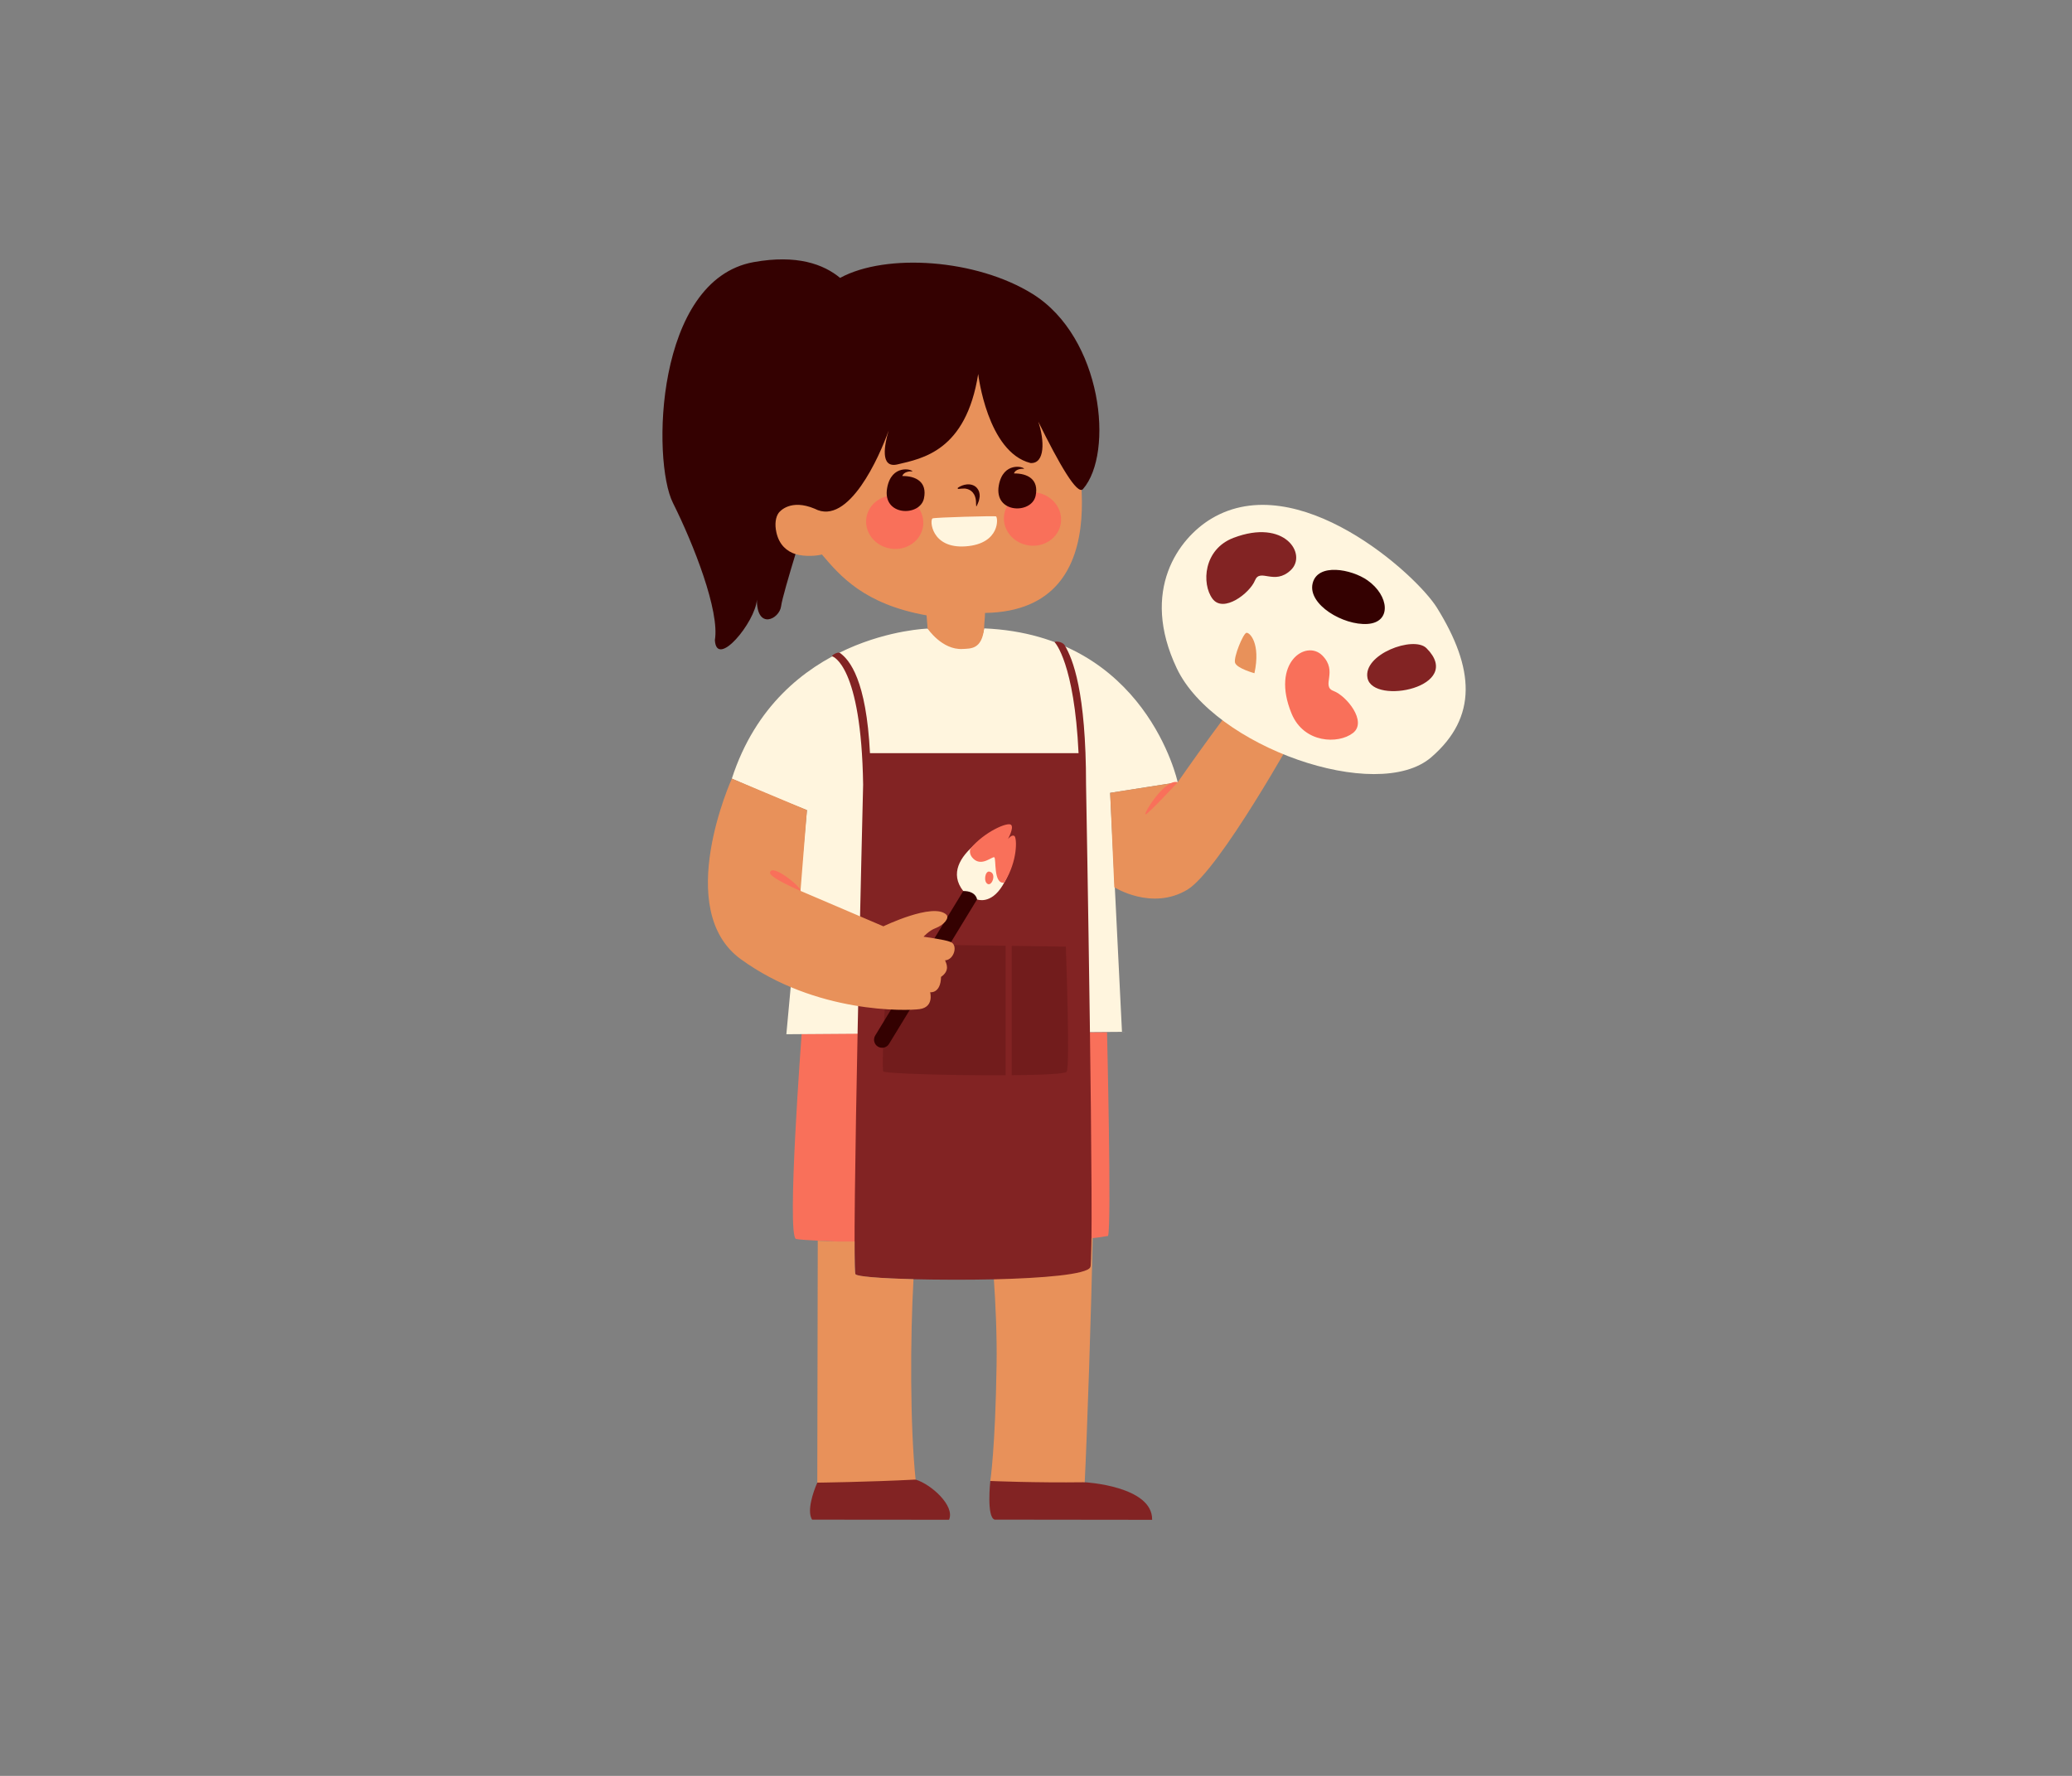 <svg version="1.2" preserveAspectRatio="xMidYMid meet" height="900" viewBox="0 0 787.5 675" zoomAndPan="magnify" width="1050" xmlns:xlink="http://www.w3.org/1999/xlink" xmlns="http://www.w3.org/2000/svg"><rect x="0" y="0" width="787.5" height="675" fill="#808080" stroke="none"/><defs><clipPath id="12500ee4b9"><path d="M 307 243 L 438 243 L 438 577.648 L 307 577.648 Z M 307 243"></path></clipPath><filter height="100%" id="abe8352be2" filterUnits="objectBoundingBox" width="100%" y="0%" x="0%"><feColorMatrix in="SourceGraphic" type="matrix" values="0 0 0 0 1 0 0 0 0 1 0 0 0 0 1 0 0 0 1 0"></feColorMatrix></filter><clipPath id="cc7358752b"><path d="M 0.117 0.508 L 71 0.508 L 71 51 L 0.117 51 Z M 0.117 0.508"></path></clipPath><clipPath id="6704109023"><rect height="52" y="0" width="73" x="0"></rect></clipPath></defs><g id="a9f3b79288"><path d="M 420.746 392.34 C 420.746 392.34 422.512 466.09 421.129 469.773 C 401.559 473.23 366.562 471.848 366.562 471.848 L 363.801 456.652 C 363.801 456.652 361.957 470.695 361.035 472.078 C 360.117 473.457 306.238 471.848 302.555 470.926 C 298.871 470.004 304.684 392.934 304.684 392.934 Z M 420.746 392.34 C 420.746 392.34 422.512 466.09 421.129 469.773 C 401.559 473.23 366.562 471.848 366.562 471.848 L 363.801 456.652 C 363.801 456.652 361.957 470.695 361.035 472.078 C 360.117 473.457 306.238 471.848 302.555 470.926 C 298.871 470.004 304.684 392.934 304.684 392.934 Z M 420.746 392.34" style="stroke:none;fill-rule:nonzero;fill:#f9705a;fill-opacity:1;"></path><path d="M 374.031 238.844 C 435.633 241.453 447.605 297.324 447.605 297.324 L 421.934 301.355 L 426.426 392.184 L 298.871 393.105 L 306.699 307.918 C 306.699 307.918 297.895 304.637 278.148 295.945 C 296.109 240.535 352.559 238.926 352.559 238.926 C 372.68 254.355 374.031 238.844 374.031 238.844 Z M 374.031 238.844 C 435.633 241.453 447.605 297.324 447.605 297.324 L 421.934 301.355 L 426.426 392.184 L 298.871 393.105 L 306.699 307.918 C 306.699 307.918 297.895 304.637 278.148 295.945 C 296.109 240.535 352.559 238.926 352.559 238.926 C 372.68 254.355 374.031 238.844 374.031 238.844 Z M 374.031 238.844" style="stroke:none;fill-rule:nonzero;fill:#fff5de;fill-opacity:1;"></path><g clip-path="url(#12500ee4b9)" clip-rule="nonzero"><path d="M 376.383 562.906 C 376.383 562.906 374.887 576.637 378.031 577.598 C 389.957 577.598 424.23 577.668 437.891 577.668 C 438.117 564.793 412.262 563.391 412.262 563.391 C 391.527 563.645 376.383 562.906 376.383 562.906 Z M 310.625 563.543 C 309.035 567.141 306.594 574.34 308.648 577.605 C 314.398 577.605 350.762 577.648 360.699 577.648 C 363.039 572.316 353.848 564.137 347.996 562.375 C 333.035 558.227 324.168 558.227 310.625 563.543 Z M 376.383 562.906 C 376.383 562.906 374.887 576.637 378.031 577.598 C 389.957 577.598 424.23 577.668 437.891 577.668 C 438.117 564.793 412.262 563.391 412.262 563.391 C 391.98 557.406 376.383 562.906 376.383 562.906 Z M 412.773 298.238 C 412.773 262.762 407.715 250.387 404.668 245.293 C 403.652 243.594 400.359 243.672 400.898 244.184 C 400.996 244.277 408.312 252.047 409.926 286.273 L 330.645 286.273 C 329.262 258.492 322.945 250.891 319.285 248.207 C 318.379 247.543 315.641 249.285 316.367 249.496 C 316.484 249.531 327.367 252.77 328.047 298.258 C 328.047 298.258 323.531 481.656 325.133 484.328 C 325.676 485.234 334.051 485.914 347.195 486.223 C 356.129 486.434 367.641 486.496 377.734 486.262 C 390.621 500.855 413.051 484.43 414.438 481.656 C 416.039 477.914 412.773 298.238 412.773 298.238 Z M 412.773 298.238" style="stroke:none;fill-rule:nonzero;fill:#822323;fill-opacity:1;"></path></g><g transform="matrix(1,0,0,1,335,358)" mask="url(#6846fb425a)"><g clip-path="url(#6704109023)"><g clip-path="url(#cc7358752b)" clip-rule="nonzero"><path d="M 47.219 50.703 C 27.156 50.812 1.281 50.082 0.711 49.227 C -0.211 47.844 2.551 0.875 2.551 0.875 L 47.219 1.484 Z M 70.09 1.797 L 49.52 1.516 L 49.52 50.684 C 60.789 50.582 69.73 50.195 70.395 49.379 C 71.777 47.691 70.09 1.797 70.09 1.797 Z M 70.09 1.797" style="stroke:none;fill-rule:nonzero;fill:#340101;fill-opacity:1;"></path></g></g><mask id="6846fb425a"><g filter="url(#abe8352be2)"><rect style="fill:#000000;fill-opacity:0.2;stroke:none;" height="675" y="0" width="787.5" x="0"></rect></g></mask></g><path d="M 333.668 397.812 C 332.227 396.938 331.766 395.039 332.641 393.594 L 366.102 338.672 C 366.98 337.23 368.879 336.77 370.32 337.645 C 371.762 338.523 372.223 340.422 371.344 341.863 L 337.887 396.789 C 337.008 398.23 335.109 398.691 333.668 397.812 Z M 333.668 397.812 C 332.227 396.938 331.766 395.039 332.641 393.594 L 366.102 338.672 C 366.98 337.23 368.879 336.77 370.32 337.645 C 371.762 338.523 372.223 340.422 371.344 341.863 L 337.887 396.789 C 337.008 398.23 335.109 398.691 333.668 397.812 Z M 333.668 397.812" style="stroke:none;fill-rule:nonzero;fill:#340101;fill-opacity:1;"></path><path d="M 447.605 297.324 C 447.605 297.324 472.164 262.023 475.234 261.102 C 485.594 266.473 492.734 277.984 492.734 277.984 C 492.734 277.984 463.422 330.848 451.289 338.156 C 437.781 346.289 423.508 337.234 423.508 337.234 L 421.934 301.355 Z M 306.699 307.918 L 304.242 338.617 L 335.75 352.086 C 335.75 352.086 354.664 342.926 359.656 347.633 C 360.996 348.898 358.773 351.586 355.512 352.812 C 353.031 353.746 351.02 356.035 351.02 356.035 C 351.02 356.035 359.348 357.188 361.035 357.957 C 364.297 358.801 362.727 364.863 359.195 365.016 C 359.656 366.246 361.191 368.855 357.66 371.309 C 357.508 377.758 353.516 377.141 353.516 377.141 C 353.516 377.141 355.09 382.746 349.562 383.551 C 344.664 384.266 310.051 385.316 281.527 364.555 C 255.586 345.676 278.152 295.945 278.152 295.945 Z M 347.195 486.223 C 334.867 485.891 325.652 485.195 325.133 484.328 C 324.879 483.906 324.793 479.941 324.801 471.891 C 315.738 472.02 310.805 471.57 310.805 471.57 L 310.625 563.543 C 310.625 563.543 330.078 563.316 347.996 562.375 C 345.879 542.125 345.918 508.617 347.195 486.223 Z M 414.848 470.648 C 414.789 477.125 414.66 481.129 414.438 481.656 C 413.043 484.441 396.332 485.816 377.734 486.262 C 378.336 494.961 378.941 507.047 378.766 518.816 C 378.293 550.34 376.383 562.906 376.383 562.906 C 376.383 562.906 393.293 563.645 412.262 563.391 C 413.07 547.824 414.91 494.41 415.273 470.621 C 415.098 470.633 414.996 470.637 414.848 470.648 Z M 374.379 232.973 C 374.359 235.082 374.031 237.031 374.031 238.844 C 373.172 246.902 368.879 246.496 365.871 246.672 C 358.043 247.133 352.559 238.926 352.559 238.926 L 352.16 233.895 C 328.328 229.637 319.234 218.816 312.379 210.758 C 310.691 211.238 306.156 211.723 302.34 210.617 C 298.641 211.102 295.18 209.766 294.035 204.77 C 293.277 201.445 292.73 193.238 293.805 191.723 C 299.871 183.051 310.383 184.738 310.383 184.738 C 339.512 182.188 330.473 138.324 346.383 129.23 C 362.297 120.137 392.086 129.062 405.727 155.887 C 407.984 164.574 427.906 232.121 374.379 232.973 Z M 374.379 232.973" style="stroke:none;fill-rule:nonzero;fill:#e8915a;fill-opacity:1;"></path><path d="M 546.148 231.016 C 560.422 254.043 561.676 272.508 544 287.809 C 523.43 305.613 461.371 283.773 447.273 254.062 C 433.172 224.352 448.078 204.535 460.367 197.16 C 493.098 177.52 538.227 218.238 546.148 231.016 Z M 371.344 341.863 C 371.344 341.863 376.516 343.992 381.047 336.559 C 386.133 328.207 386.457 318.836 385.391 318.184 C 384.32 317.535 381.914 320.457 381.914 320.457 C 381.914 320.457 385.164 315.121 383.98 313.98 C 382.793 312.836 355.594 325.367 366.102 338.672 C 371.012 338.652 371.344 341.863 371.344 341.863 Z M 354.469 197.035 C 353.246 197.441 353.836 208.652 367.09 207.656 C 380.34 206.656 379.34 196.465 378.523 196.258 C 377.707 196.055 355.691 196.629 354.469 197.035 Z M 354.469 197.035" style="stroke:none;fill-rule:nonzero;fill:#fff5de;fill-opacity:1;"></path><path d="M 403.164 198.988 C 402.27 204.527 396.734 208.242 390.797 207.285 C 384.859 206.328 380.77 201.059 381.664 195.52 C 382.559 189.977 388.094 186.262 394.031 187.219 C 399.969 188.176 404.059 193.445 403.164 198.988 Z M 341.664 188.441 C 335.727 187.48 330.188 191.199 329.293 196.738 C 328.402 202.281 332.488 207.551 338.426 208.508 C 344.363 209.465 349.902 205.75 350.797 200.207 C 351.688 194.664 347.602 189.398 341.664 188.441 Z M 435.402 309.527 C 436.555 309.297 447.605 297.324 447.605 297.324 C 442.695 295.793 434.254 309.758 435.402 309.527 Z M 292.656 331.633 C 292.285 333.562 304.242 338.617 304.242 338.617 C 304.551 337.082 293.348 328.023 292.656 331.633 Z M 506.855 262.637 C 511.766 264.48 519.746 274.301 514.223 278.602 C 508.695 282.898 495.574 282.582 490.891 271.23 C 482.91 251.891 496.387 242.961 502.555 249.129 C 508.695 255.27 501.941 260.797 506.855 262.637 Z M 381.656 335.492 C 386.898 327.258 386.539 318.363 385.52 317.742 C 384.449 317.09 383.062 318.969 383.062 318.969 C 383.062 318.969 385.453 314.684 384.289 313.52 C 383.062 312.293 374.16 316.129 368.805 322.566 C 368.473 323.695 368.562 325.086 369.969 326.422 C 373.125 329.426 376.965 325.562 377.871 325.844 C 378.73 326.113 377.426 336.148 381.656 335.492 Z M 376 331.285 C 374.375 331.027 373.699 335.199 375.426 336.008 C 377.152 336.812 378.879 331.746 376 331.285 Z M 376 331.285" style="stroke:none;fill-rule:nonzero;fill:#f9705a;fill-opacity:1;"></path><path d="M 411.613 185.891 C 409.438 188.387 402.496 176.262 394.609 160.242 C 397.012 167.32 397.246 176.336 391.656 175.992 C 375.211 171.824 371.781 142.145 371.781 142.145 C 367.148 171.473 350.496 174.277 341.121 176.512 C 334.293 178.141 336.203 168.828 337.742 163.652 C 334.328 173.379 322.508 200.145 309.652 193.367 C 300.559 189.539 296.477 194.262 295.973 194.91 C 295.957 194.938 295.938 194.957 295.918 194.984 C 294.84 196.496 294.34 199.137 295.102 202.457 C 296.195 207.227 299.137 209.566 302.34 210.617 C 299.867 218.73 297.199 227.836 296.875 230.402 C 296.262 235.316 287.668 239.613 287.668 227.949 C 287.055 236.543 272.316 254.348 271.703 243.297 C 273.547 232.246 263.723 207.074 255.742 191.109 C 247.758 175.145 248.988 106.383 286.438 99.629 C 302.891 96.66 313.059 100.449 319.297 105.625 C 336.758 96.113 371.129 98.418 392.504 111.754 C 419.016 128.297 423.496 172.242 411.613 185.891 Z M 393.605 188.449 C 392.117 195.492 377.715 195.266 379.609 184.527 C 381.238 175.305 389.301 177.383 389.211 178.227 C 388.355 178.047 385.891 178.297 385.379 179.949 C 390.484 179.902 394.934 182.152 393.605 188.449 Z M 342.934 180.934 C 343.449 179.281 345.91 179.031 346.77 179.211 C 346.859 178.367 338.797 176.289 337.168 185.512 C 335.273 196.25 349.676 196.477 351.164 189.434 C 352.492 183.141 348.043 180.887 342.934 180.934 Z M 364.094 185.371 C 365.074 184.707 366.27 184.23 367.5 184.117 C 368.691 183.996 370.246 184.305 371.223 185.395 C 372.168 186.504 372.387 187.516 372.348 188.695 C 372.258 189.281 372.184 189.867 372.023 190.418 C 371.699 191.316 371.402 191.918 371.152 192.434 C 371.141 192.449 371.121 192.469 371.098 192.469 C 371.062 192.469 371.035 192.441 371.031 192.406 C 370.969 191.828 370.961 191.277 370.949 190.73 C 370.941 190.48 370.914 190.23 370.887 189.984 C 370.367 186.617 368.125 185.828 366.668 185.688 C 365.898 185.691 365.105 185.742 364.289 185.84 L 364.27 185.84 C 364.176 185.852 364.082 185.812 364.023 185.73 C 363.945 185.609 363.977 185.449 364.094 185.371 Z M 519.746 220.578 C 513.703 216.324 500.715 213.828 498.871 221.809 C 497.031 229.789 510.539 237.77 519.746 237.156 C 528.957 236.543 528.035 226.414 519.746 220.578 Z M 519.746 220.578" style="stroke:none;fill-rule:nonzero;fill:#340101;fill-opacity:1;"></path><path d="M 476.77 255.883 C 476.77 255.883 470.016 254.043 469.402 251.891 C 468.789 249.742 472.473 240.84 473.699 240.535 C 474.93 240.227 479.227 244.523 476.77 255.883 Z M 476.77 255.883 C 476.77 255.883 470.016 254.043 469.402 251.891 C 468.789 249.742 472.473 240.84 473.699 240.535 C 474.93 240.227 479.227 244.523 476.77 255.883 Z M 476.77 255.883" style="stroke:none;fill-rule:nonzero;fill:#e8915a;fill-opacity:1;"></path><path d="M 542.156 246.367 C 537.305 241.512 517.887 248.684 519.746 257.727 C 521.895 268.164 556.895 261.102 542.156 246.367 Z M 476.965 220.625 C 474.988 225.484 464.945 233.188 460.805 227.547 C 456.66 221.902 457.34 208.797 468.816 204.43 C 488.371 196.984 496.926 210.707 490.586 216.703 C 484.277 222.668 478.941 215.766 476.965 220.625 Z M 476.965 220.625" style="stroke:none;fill-rule:nonzero;fill:#822323;fill-opacity:1;"></path></g></svg>